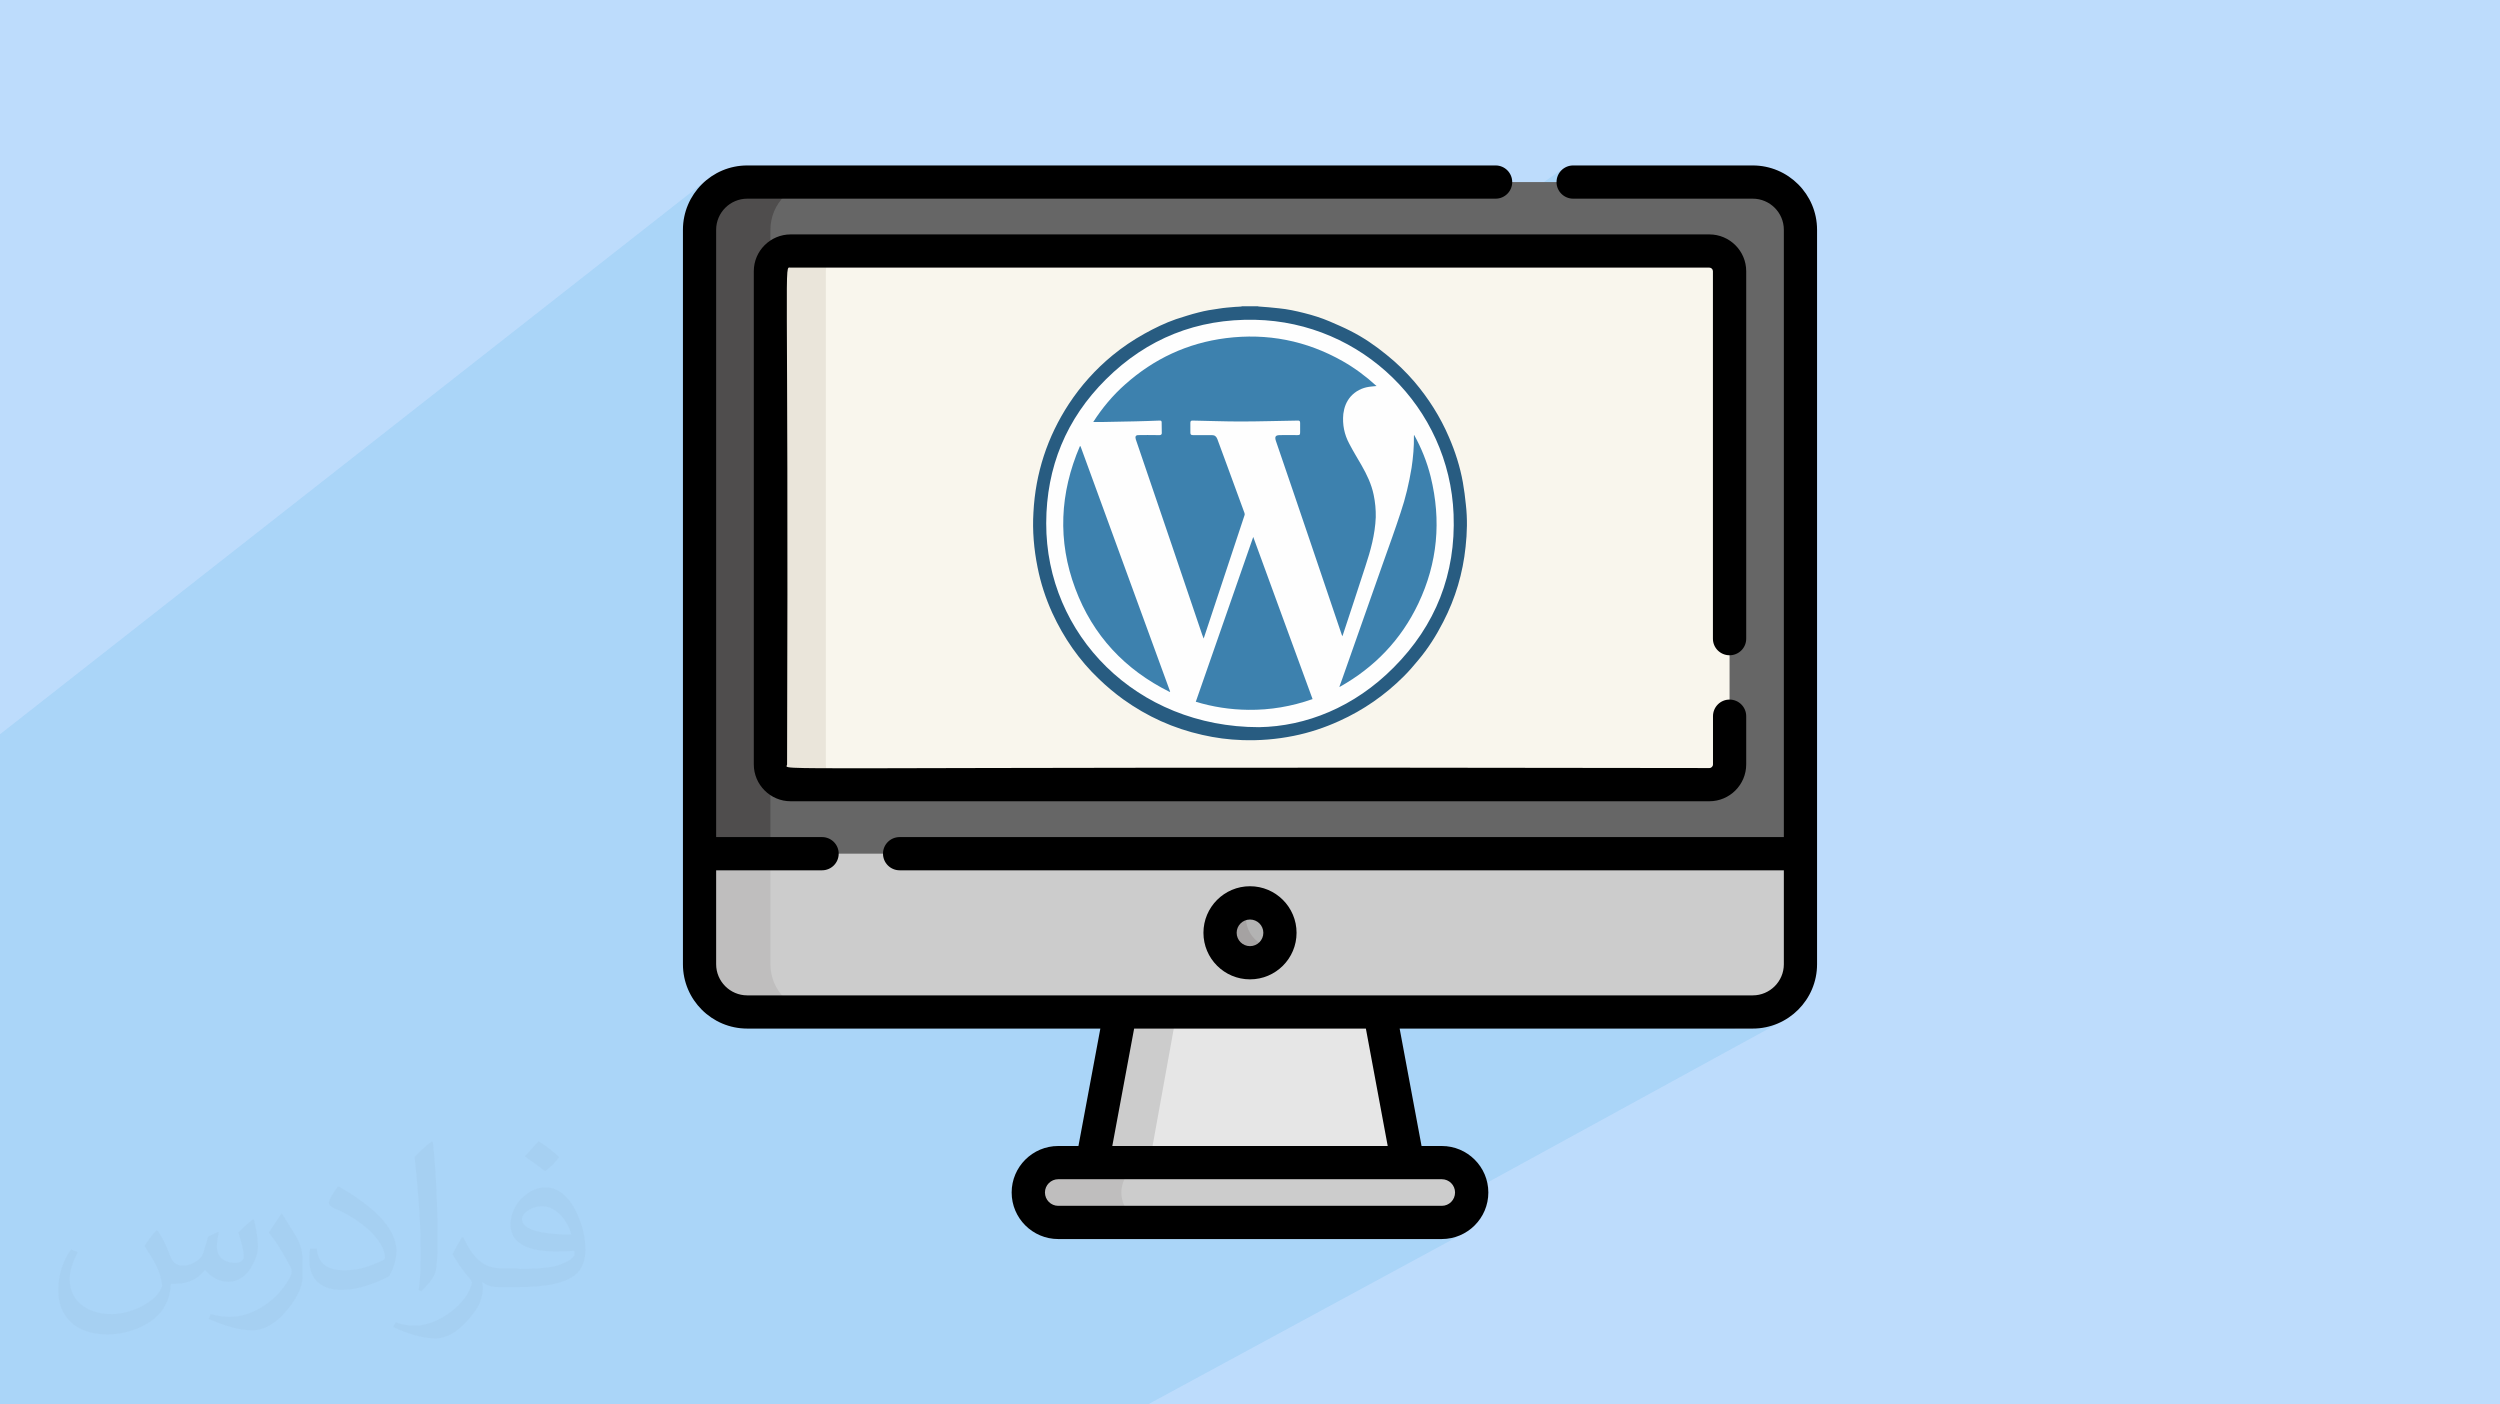 <?xml version="1.0" encoding="UTF-8"?>
<!DOCTYPE svg PUBLIC "-//W3C//DTD SVG 1.1//EN" "http://www.w3.org/Graphics/SVG/1.1/DTD/svg11.dtd">
<!-- Creator: CorelDRAW 2017 -->
<svg xmlns="http://www.w3.org/2000/svg" xml:space="preserve" width="356px" height="200px" version="1.1" style="shape-rendering:geometricPrecision; text-rendering:geometricPrecision; image-rendering:optimizeQuality; fill-rule:evenodd; clip-rule:evenodd"
viewBox="0 0 356000 200000"
 xmlns:xlink="http://www.w3.org/1999/xlink"
 enable-background="new 0 0 512 512">
 <defs>
  <style type="text/css">
   <![CDATA[
    .fil12 {fill:black}
    .fil4 {fill:#4F4D4D}
    .fil3 {fill:#666666}
    .fil11 {fill:#A5A2A2}
    .fil10 {fill:#B3B3B3}
    .fil0 {fill:#BDDCFC}
    .fil9 {fill:#BFBEBE}
    .fil6 {fill:#CCCCCC}
    .fil5 {fill:#E6E6E6}
    .fil8 {fill:#EAE5DA}
    .fil7 {fill:#F9F6ED}
    .fil13 {fill:#FEFEFE}
    .fil14 {fill:#285C81;fill-rule:nonzero}
    .fil15 {fill:#3D81AE;fill-rule:nonzero}
    .fil2 {fill:#373435;fill-opacity:0.031}
    .fil1 {fill:#0098DA;fill-opacity:0.102}
   ]]>
  </style>
 </defs>
 <g id="Layer_x0020_1">
  <polygon class="fil0" points="0,0 356000,0 356000,200000 0,200000 "/>
  <polygon class="fil1" points="113030,200000 109730,200000 107350,200000 106610,200000 105820,200000 104660,200000 104430,200000 103380,200000 101950,200000 97580,200000 97090,200000 97080,200000 95450,200000 95350,200000 94860,200000 93600,200000 93230,200000 92630,200000 92040,200000 91230,200000 90970,200000 90970,200000 89650,200000 89530,200000 86620,200000 83440,200000 78370,200000 78150,200000 77620,200000 74300,200000 74290,200000 73370,200000 72840,200000 72450,200000 70230,200000 69980,200000 69770,200000 68170,200000 68100,200000 66670,200000 65320,200000 63780,200000 60830,200000 59780,200000 59780,200000 57440,200000 55830,200000 51410,200000 47120,200000 45230,200000 36360,200000 35910,200000 34460,200000 33520,200000 33270,200000 29610,200000 28600,200000 28440,200000 27920,200000 27500,200000 23410,200000 22690,200000 22170,200000 20520,200000 20320,200000 19360,200000 16790,200000 14340,200000 11850,200000 10910,200000 10670,200000 10370,200000 10370,200000 10360,200000 10360,200000 6220,200000 5720,200000 4830,200000 4730,200000 4530,200000 4030,200000 3920,200000 1940,200000 1820,200000 1330,200000 0,200000 0,199780 0,195790 0,195110 0,192290 0,192130 0,191950 0,191700 0,189860 0,188650 0,188250 0,187690 0,186930 0,186810 0,185470 0,185270 0,184890 0,184870 0,183480 0,181650 0,181000 0,180490 0,180120 0,178610 0,178080 0,177730 0,177100 0,176980 0,176800 0,176000 0,175930 0,175680 0,174770 0,174210 0,174100 0,170770 0,170730 0,170000 0,169230 0,168550 0,166980 0,166660 0,164970 0,164800 0,164530 0,163840 0,162710 0,162630 0,162590 0,126710 0,126080 0,123390 0,122120 0,121520 0,120880 0,119460 0,118290 0,116970 0,115600 0,114060 0,110860 0,110110 0,109840 0,108780 0,108490 0,107200 0,104560 101290,25130 99940,26250 98820,27600 97970,29160 97440,30880 97410,31150 102610,27090 103770,26460 105040,26060 106410,25930 107460,25930 108680,25930 110030,25930 111440,25930 112860,25930 114210,25930 115450,25930 116510,25930 113430,28290 212970,28290 213450,28250 213900,28110 214300,27890 206350,33380 209020,33380 222690,23960 222340,24250 222050,24600 221840,25010 221700,25450 221650,25930 221700,26400 221840,26850 222050,27250 222340,27600 222690,27890 223090,28110 223540,28240 224020,28290 249590,28290 250480,28380 251310,28640 252060,29050 252720,29590 253260,30250 253670,31000 253930,31830 254020,32720 254020,119200 247490,122940 256380,122940 254020,124280 254020,137310 253930,138200 253670,139030 253260,139790 252720,140440 252060,140980 246410,144110 247210,144110 248750,144110 249590,144110 250960,143970 252230,143570 253390,142950 246980,146470 249590,146470 251430,146290 253150,145750 254710,144910 205980,171580 206050,171560 206370,171380 201450,174070 205310,174070 206170,173990 206970,173740 207690,173350 202010,176440 205310,176440 206640,176300 207890,175920 163440,200000 161890,200000 158750,200000 157750,200000 154080,200000 154050,200000 153640,200000 152020,200000 149660,200000 148140,200000 145280,200000 141110,200000 139130,200000 131990,200000 120740,200000 120190,200000 118420,200000 "/>
  <path class="fil2" d="M22520 175320c670,1060 1140,2020 1540,3080 280,670 480,1820 2000,1820 490,0 1070,-100 1650,-480 660,-290 1150,-860 1330,-1630l600 -2020 1430 -670 90 100c-190,760 -280,1530 -280,2010 0,1730 1440,2310 2590,2310 670,0 1250,-290 1250,-960 0,-770 -390,-2120 -770,-3360 680,-680 1350,-1350 2120,-1920l100 90c370,1440 560,2880 560,3840 0,960 -370,1920 -770,2590 -660,1350 -1910,2410 -3440,2410 -1150,0 -2400,-580 -3270,-1640l-90 0c-880,1060 -2140,1920 -4150,1920l-670 0c-100,1350 -380,2310 -870,3170 -1250,2400 -4800,4040 -8170,4040 -4710,0 -7010,-2690 -7010,-6340 0,-2210 760,-4320 1830,-5760l960 380c-690,1350 -1160,2590 -1160,3840 0,3360 2790,4990 5970,4990 2880,0 6530,-1820 7210,-4030 -300,-2400 -1160,-3450 -2510,-5660 370,-670 970,-1440 1630,-2210l110 0 0 0 190 90 0 0 0 0 0 0 0 0 0 0zm54230 -12770c960,580 1920,1350 2880,2210 -580,770 -1160,1440 -2020,2020 -960,-770 -1930,-1440 -2890,-2110 680,-770 1350,-1440 1930,-2120l0 0 100 0zm460 9220c-1630,0 -2880,1060 -2880,1830 0,1630 3180,2200 7020,2200 -480,-1920 -2110,-4030 -4130,-4030l0 0 0 0 0 0 -10 0zm-3550 8930c2130,0 3950,-100 5290,-380 1540,-390 2870,-1160 2870,-1730 0,-100 0,-290 -80,-480 -870,90 -1830,90 -2790,90 -2790,0 -5000,-670 -5870,-2200 -200,-480 -390,-960 -390,-1540 0,-1540 690,-3070 1840,-4030 950,-870 2020,-1350 3180,-1350 1920,0 3550,1540 4600,4040 580,1340 1050,2880 1050,4890 0,1350 -370,2400 -1140,3270 -1540,1440 -4320,2010 -8650,2010l-1920 0 0 0 -480 0c-1060,0 -1830,-190 -2400,-670l-110 0c0,290 110,480 110,670 0,960 -290,2210 -960,3170 -1930,2880 -4050,4130 -5780,4130 -1820,0 -4040,-670 -6050,-1630l380 -670c670,280 1540,480 2790,480 3270,0 7490,-3170 8070,-6150 -100,-290 -290,-570 -680,-960 -950,-1150 -1540,-2110 -2100,-3070 470,-960 960,-1730 1330,-2400l190 0c1350,2780 2700,4420 5490,4420l490 0 0 0 2000 0 0 0 -280 90 0 0 0 0 0 0 0 0 0 0zm-14040 2980c190,-1350 280,-2790 280,-4130l0 -2020c0,-3740 -470,-9220 -860,-12770 680,-770 1650,-1630 2420,-2210l190 100c480,4510 670,9700 670,14500 0,1250 -90,2490 -190,3360 -110,1150 -780,2010 -2130,3360l-280 -100 0 0 -100 -90 0 0 0 0 0 0 0 0 0 0zm-14510 -5960c100,1730 970,3170 3940,3170 1910,0 3450,-480 5280,-1340 300,-100 490,-290 490,-480 0,-1150 -860,-2590 -2320,-3940 -1330,-1250 -3270,-2400 -4900,-3070 -560,-290 -770,-480 -770,-770 0,-480 680,-1540 1260,-2300l190 0c1910,1050 4120,2590 5770,4220 1440,1540 2400,3170 2400,4900 0,1250 -390,2490 -1060,3650 -2110,1050 -4430,1920 -6720,1920 -2800,0 -4630,-1350 -4630,-4320 0,-290 0,-870 110,-1540l960 0 0 0 0 -100 0 0 0 0 0 0 0 0 0 0zm-5010 -4990l1730 2790c670,1050 1250,2110 1250,3930l0 2310c0,1820 -1140,3740 -3070,5760 -1440,1340 -2790,1920 -4050,1920 -1820,0 -3840,-580 -6240,-1630l290 -680c770,200 1630,390 2690,390 3460,0 6920,-2500 8560,-5570 190,-390 280,-670 280,-860 0,-390 -190,-770 -380,-1060 -860,-1630 -1810,-3170 -2880,-4510 570,-870 1150,-1730 1730,-2600l90 0 0 0 0 -190 0 0 0 0 0 0 0 0 0 0z"/>
  <g id="_1868475061792">
  </g>
  <g id="_1868475058752">
  </g>
  <g id="_1868475057856">
  </g>
  <g id="_1868475058560">
  </g>
  <g id="_1868475058176">
  </g>
  <g id="_1868475059072">
  </g>
  <g id="_1868475059232">
  </g>
  <g id="_1868475059488">
  </g>
  <g id="_1868475055872">
  </g>
  <g id="_1868475057792">
  </g>
  <g id="_1868475057184">
  </g>
  <g id="_1868475056960">
  </g>
  <g id="_1868475057696">
  </g>
  <g id="_1868475056128">
  </g>
  <g id="_1868475054432">
  </g>
  <g id="_1868475049760">
   <path class="fil3" d="M249590 25930c-5100,0 -138280,0 -143180,0 -3750,0 -6790,3040 -6790,6790l0 90220 156770 0 0 -90220c0,-3750 -3050,-6790 -6800,-6790z"/>
   <path class="fil4" d="M109710 32720c0,-3750 3040,-6790 6800,-6790 -2540,0 -7600,0 -10100,0 -3750,0 -6790,3040 -6790,6790l0 90220 10090 0 0 -90220 0 0z"/>
   <polygon class="fil5" points="159530,143790 155540,165870 200460,165870 196470,143790 "/>
   <polygon class="fil6" points="159530,143790 155540,165870 163640,165870 167630,143790 "/>
   <path class="fil7" d="M243410 35750c-5730,0 -127460,0 -130820,0 -1590,0 -2880,1280 -2880,2870l0 70230c0,1590 1290,2880 2880,2880l7680 0c6670,0 121280,0 123140,0 1590,0 2880,-1290 2880,-2880l0 -70230c0,-1590 -1290,-2870 -2880,-2870z"/>
   <path class="fil8" d="M117600 108850l0 -70230c0,-1590 1290,-2870 2880,-2870 -1830,0 -5780,0 -7890,0 -1590,0 -2880,1280 -2880,2870l0 70230c0,1590 1290,2880 2880,2880 2160,0 6150,0 7890,0 -1590,0 -2880,-1290 -2880,-2880z"/>
   <path class="fil6" d="M108730 121560l-9110 0 0 15750c0,3760 3040,6800 6790,6800 4940,0 138150,0 143180,0 3750,0 6800,-3040 6800,-6800l0 -15750c-2970,0 -139780,0 -147660,0z"/>
   <path class="fil6" d="M205310 174070l-54620 0c-2350,0 -4260,-1900 -4260,-4260 0,-2350 1910,-4250 4260,-4250l54620 0c2350,0 4260,1900 4260,4250 0,2360 -1910,4260 -4260,4260z"/>
   <path class="fil9" d="M159680 169810c0,-2350 1910,-4250 4260,-4250l-13250 0c-2350,0 -4260,1900 -4260,4250 0,2360 1910,4260 4260,4260l13250 0c-2350,0 -4260,-1900 -4260,-4260z"/>
   <circle class="fil10" cx="178000" cy="132830" r="4260"/>
   <path class="fil11" d="M178000 128570c-3250,0 -5340,3540 -3690,6400 1650,2860 5760,2810 7380,-10 -3280,0 -5330,-3540 -3690,-6390z"/>
   <path class="fil9" d="M109710 137310l0 -15750 -980 0 -9110 0 0 15750c0,2920 1870,5470 4540,6410 1620,570 1950,390 12350,390 -3760,0 -6800,-3040 -6800,-6800z"/>
   <path class="fil12" d="M184630 132830c0,-3650 -2970,-6630 -6630,-6630 -3660,0 -6630,2980 -6630,6630 0,3660 2970,6630 6630,6630 3660,0 6630,-2970 6630,-6630zm-8530 0c0,-1040 850,-1890 1900,-1890 1050,0 1900,850 1900,1890 0,1050 -850,1900 -1900,1900 -1050,0 -1900,-850 -1900,-1900z"/>
   <path class="fil12" d="M106410 146470l50280 0 -3120 16720 -2880 0c-3650,0 -6630,2970 -6630,6620 0,3660 2980,6630 6630,6630l54620 0c3650,0 6630,-2970 6630,-6630 0,-3650 -2980,-6620 -6630,-6620l-2880 0 -3120 -16720 50280 0c5050,0 9160,-4110 9160,-9160 0,-4760 0,-98970 0,-104590 0,-5050 -4110,-9160 -9160,-9160l-25570 0c-1310,0 -2370,1060 -2370,2370 0,1300 1060,2360 2370,2360l25570 0c2440,0 4430,1990 4430,4430l0 86480 -125910 0c-1310,0 -2370,1050 -2370,2360 0,1310 1060,2370 2370,2370l125910 0 0 13380c0,2440 -1990,4430 -4430,4430 -5660,0 -137870,0 -143180,0 -2440,0 -4430,-1990 -4430,-4430l0 -13380 15080 0c1310,0 2370,-1060 2370,-2370 0,-1300 -1060,-2360 -2370,-2360l-15080 0 0 -86480c0,-2440 1990,-4430 4430,-4430l106570 0c1300,0 2360,-1060 2360,-2360 0,-1310 -1060,-2370 -2360,-2370l-106570 0c-5050,0 -9160,4110 -9160,9160 0,5610 0,99820 0,104590 0,5050 4110,9160 9160,9160zm100790 23340c0,1050 -840,1900 -1890,1900l-54620 0c-1040,0 -1890,-850 -1890,-1900 0,-1040 850,-1890 1890,-1890 6380,0 48320,0 54620,0 1050,0 1890,850 1890,1890zm-12700 -23340l3110 16720 -39220 0 3110 -16720 33000 0z"/>
   <path class="fil12" d="M246290 93310c1310,0 2370,-1050 2370,-2360l0 -52330c0,-2890 -2360,-5240 -5250,-5240l-130820 0c-2890,0 -5250,2350 -5250,5240l0 70230c0,2900 2360,5250 5250,5250l130820 0c2890,0 5250,-2350 5250,-5250l0 -6860c0,-1310 -1060,-2370 -2370,-2370 -1310,0 -2360,1060 -2360,2370l0 6860c0,290 -230,520 -520,520 -139110,-250 -131330,500 -131330,-520 240,-73750 -500,-70740 510,-70740l130820 0c280,0 510,230 510,510l0 52330c0,1310 1060,2360 2370,2360z"/>
   <path class="fil13" d="M207710 74500c0,-16400 -13300,-29700 -29700,-29700 -16410,0 -29700,13300 -29700,29700 0,16400 13290,29700 29700,29700 16400,0 29700,-13290 29700,-29700z"/>
   <path class="fil14" d="M179110 43610c70,20 110,40 180,40 940,70 1890,140 2810,250 1240,120 2430,380 3620,680 1240,310 2450,690 3620,1190 990,430 1980,850 2920,1330 1870,940 3580,2110 5190,3430 1440,1150 2750,2430 3960,3830 2020,2380 3690,5010 4920,7890 900,2070 1580,4210 1980,6430 190,1060 320,2110 430,3190 230,2000 180,4000 -40,6000 -390,3760 -1440,7310 -3180,10680 -990,1940 -2150,3780 -3550,5440 -670,810 -1340,1600 -2090,2340 -2670,2660 -5730,4790 -9170,6340 -2090,950 -4250,1670 -6500,2120 -2430,490 -4880,690 -7330,600 -1910,-60 -3800,-310 -5670,-740 -4110,-920 -7840,-2610 -11260,-5060 -1210,-880 -2360,-1840 -3460,-2900 -2830,-2690 -5020,-5870 -6650,-9420 -950,-2090 -1650,-4250 -2090,-6470 -520,-2590 -750,-5200 -590,-7830 290,-5590 1980,-10770 5060,-15470 1710,-2600 3780,-4900 6180,-6880 1420,-1170 2950,-2200 4570,-3100 1440,-800 2920,-1520 4490,-2070 1060,-330 2140,-700 3220,-960 940,-250 1910,-410 2880,-540 760,-130 1550,-180 2330,-250 300,-20 570,-20 830,-50 50,0 120,-20 160,-40 740,0 1490,0 2230,0l0 0 0 0zm180 59940l0 0c6660,-110 13560,-2840 19170,-8500 5980,-6000 8860,-13330 8530,-21800 -590,-15270 -13090,-27390 -28260,-27710 -8250,-180 -15380,2660 -21230,8460 -5660,5620 -8500,12520 -8520,20500 -40,15850 12820,29050 30310,29050l0 0z"/>
   <path class="fil15" d="M171400 90930c-90,-200 -160,-380 -210,-550 -1480,-4370 -2940,-8710 -4420,-13040 -1670,-4910 -3330,-9780 -5000,-14680 -20,-50 -20,-70 -40,-120 -110,-380 0,-580 380,-580 880,-30 1730,0 2590,0 150,0 310,0 440,0 190,0 300,-120 300,-270 0,-520 0,-1040 -20,-1560 0,-200 -110,-260 -320,-240 -1150,40 -2310,90 -3460,110 -1510,40 -3010,70 -4520,90 -470,0 -920,0 -1440,0 1280,-2000 2790,-3800 4540,-5350 4110,-3660 8880,-5890 14350,-6590 5890,-740 11440,340 16630,3280 1740,990 3310,2160 4820,3540 -390,40 -720,60 -1060,110 -1010,150 -1910,600 -2610,1370 -630,720 -940,1550 -1060,2490 -150,1510 140,2950 860,4270 540,1040 1150,2030 1730,3040 760,1330 1420,2700 1730,4210 220,1050 320,2110 300,3190 -100,2450 -730,4740 -1490,7030 -1060,3240 -2110,6480 -3190,9720 -30,70 -30,110 -70,200 -20,-90 -70,-130 -90,-200 -1440,-4270 -2880,-8550 -4340,-12820 -1660,-4920 -3350,-9840 -5040,-14790 -200,-610 -60,-830 590,-830 810,-30 1640,0 2450,0 360,0 410,-50 410,-430 0,-430 0,-880 0,-1310 0,-260 -90,-350 -370,-330 -2720,40 -5440,130 -8160,130 -2240,0 -4470,-90 -6720,-130 -290,-20 -380,70 -380,330 0,450 0,900 0,1350 0,300 70,390 380,390 900,0 1800,0 2700,0 400,0 620,200 760,560 470,1260 940,2520 1400,3800 830,2250 1640,4490 2470,6740 20,90 50,230 0,320 -1910,5770 -3840,11570 -5750,17350 -30,70 -50,120 -70,200l0 0 0 0zm19330 6860c140,-400 270,-780 430,-1190 1930,-5500 3890,-11010 5820,-16520 840,-2360 1690,-4700 2470,-7090 700,-2060 1200,-4200 1560,-6380 220,-1490 360,-2990 330,-4500 0,-60 0,-110 30,-180 1050,1890 1840,3870 2360,5960 1530,6230 990,12260 -1760,18050 -2450,5160 -6230,9090 -11190,11870 0,0 -30,-20 -50,-20l0 0 0 0zm-36870 -34260c4250,11670 8520,23310 12770,34960 -20,20 -40,20 -70,40 -6360,-3160 -10940,-8020 -13440,-14720 -2550,-6810 -2200,-13600 650,-20260 20,0 70,0 90,-20l0 0zm33050 36020c-2990,1050 -6030,1570 -9150,1530 -2570,-30 -5040,-410 -7480,-1150 2710,-7800 5430,-15600 8180,-23470 2830,7730 5620,15400 8450,23090l0 0 0 0z"/>
  </g>
 </g>
</svg>
